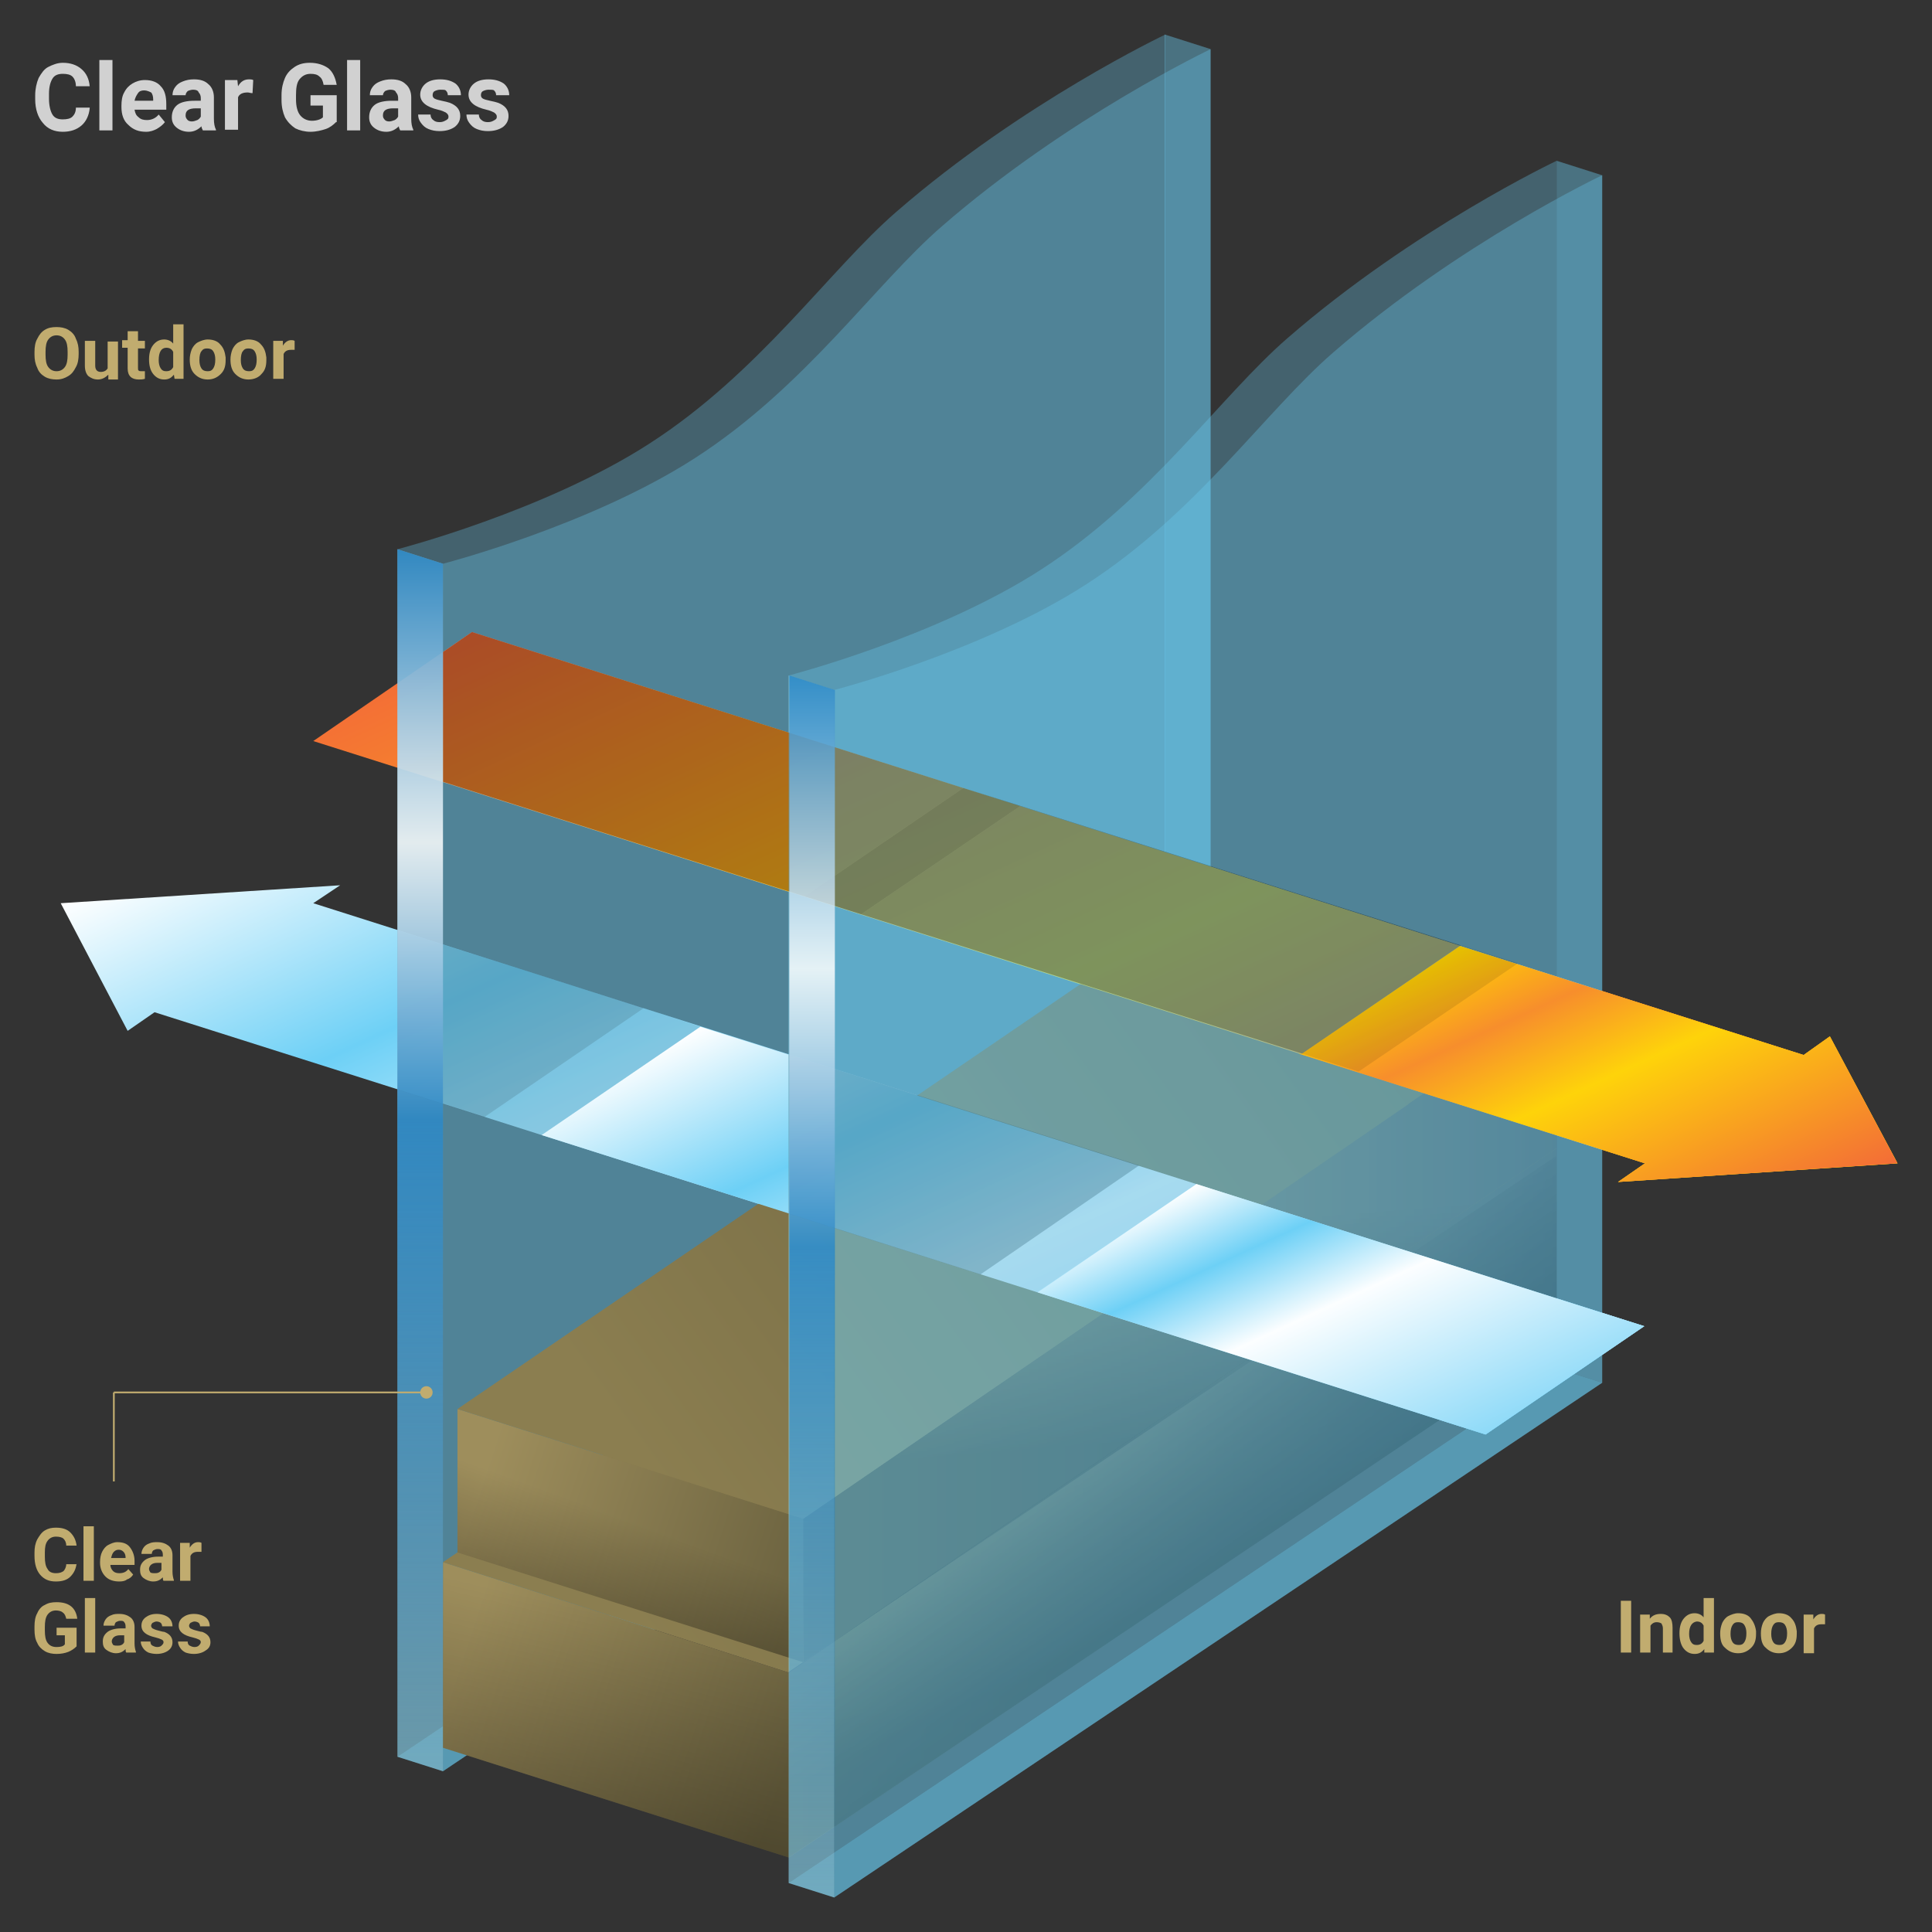 <svg xmlns="http://www.w3.org/2000/svg" viewBox="0.0 0.0 280.0 280.0" xml:space="preserve" width="280" height="280"><rect x="0.0" y="0.0" width="280.0" height="280.0" fill="#333333" stroke="none"/><linearGradient id="a" gradientUnits="userSpaceOnUse" x1="91.842" y1="92.683" x2="157.204" y2="234.692"><stop offset="0" style="stop-color:#fff" /><stop offset=".234" style="stop-color:#6dd0f6" /><stop offset=".477" style="stop-color:#fcfeff" /><stop offset="1" style="stop-color:#8edaf8" /></linearGradient><path fill="url(#a)" d="m215.3 207.9 23-15.7-192.9-61.3 3.9-2.6-40.5 2.6 9.7 18.5 3.9-2.7z" /><linearGradient id="b" gradientUnits="userSpaceOnUse" x1="39.128" y1="7164.512" x2="104.49" y2="7306.521" gradientTransform="rotate(180 115.521 3685.695)"><stop offset="0" style="stop-color:#ffd500" /><stop offset=".234" style="stop-color:#f78e2c" /><stop offset=".477" style="stop-color:#fed30a" /><stop offset="1" style="stop-color:#f36c37" /></linearGradient><path fill="url(#b)" d="m68.4 91.6-23 15.8 193 61.2-3.9 2.7 40.5-2.7-9.8-18.4-3.8 2.7z" /><path opacity=".3" fill="#6DD0F6" d="M57.6 254.6v-175s21.3-5.5 36.5-15.3c16-10.3 26.1-25.2 35.8-33.6 18.3-15.9 39-25.7 39-25.7v175L57.6 254.6z" /><path opacity=".4" fill="#6DD0F6" d="m168.8 180 6.6 2.1V7.1L168.8 5z" /><path opacity=".5" fill="#6DD0F6" d="M57.6 254.6 168.8 180l6.6 2.1-111.2 74.6z" /><path opacity=".3" fill="#6DD0F6" d="M64.2 256.7v-175s21.3-5.5 36.5-15.3c16-10.3 26.1-25.2 35.8-33.6 18.3-15.9 39-25.7 39-25.7v175L64.2 256.7z" /><path opacity=".44" fill="#9DE0F4" d="m57.6 254.6 6.6 2.1v-175l-6.6-2.1z" /><linearGradient id="c" gradientUnits="userSpaceOnUse" x1="66.598" y1="240.426" x2="114.267" y2="256.043"><stop offset="0" style="stop-color:#9e8e5c" /><stop offset="1" style="stop-color:#6c6340" /></linearGradient><path fill="url(#c)" d="m64.2 226.4 50.1 16v26.8l-50.1-15.9z" /><linearGradient id="d" gradientUnits="userSpaceOnUse" x1="92.266" y1="235.023" x2="80.776" y2="283.852"><stop offset="0" style="stop-color:#000;stop-opacity:0" /><stop offset="1" style="stop-color:#000" /></linearGradient><path opacity=".48" fill="url(#d)" d="m64.2 226.4 50.1 16v26.8l-50.1-15.9z" /><linearGradient id="e" gradientUnits="userSpaceOnUse" x1="114.329" y1="217.803" x2="225.581" y2="217.803"><stop offset="0" style="stop-color:#9e8e5c" /><stop offset="1" style="stop-color:#3c3c3c" /></linearGradient><path fill="url(#e)" d="m114.3 242.4 111.3-76v28l-111.3 74.8z" /><linearGradient id="f" gradientUnits="userSpaceOnUse" x1="92.081" y1="234.919" x2="223.025" y2="139.381"><stop offset="0" style="stop-color:#8b7e50" /><stop offset="1" style="stop-color:#5b5436" /></linearGradient><path fill="url(#f)" d="m64.2 226.4 50.1 16 111.3-76-50.2-14.8z" /><linearGradient id="g" gradientUnits="userSpaceOnUse" x1="143.56" y1="160.989" x2="196.041" y2="275.013"><stop offset=".289" style="stop-color:#000;stop-opacity:5.000000e-02" /><stop offset=".611" style="stop-color:#000" /></linearGradient><path opacity=".61" fill="url(#g)" d="m114.3 242.3 111.3-74.8v26.9l-111.3 74.8z" /><linearGradient id="h" gradientUnits="userSpaceOnUse" x1="69.412" y1="215.371" x2="115.594" y2="230.501"><stop offset="0" style="stop-color:#9e8e5c" /><stop offset="1" style="stop-color:#6c6340" /></linearGradient><path fill="url(#h)" d="m66.3 204.2 50.1 15.9v20.8L66.3 225z" /><linearGradient id="i" gradientUnits="userSpaceOnUse" x1="92.033" y1="220.681" x2="81.79" y2="249.065"><stop offset="0" style="stop-color:#000;stop-opacity:0" /><stop offset="1" style="stop-color:#000" /></linearGradient><path opacity=".48" fill="url(#i)" d="m66.3 204.2 50.1 15.9v20.8L66.3 225z" /><linearGradient id="j" gradientUnits="userSpaceOnUse" x1="116.436" y1="193.116" x2="225.581" y2="193.116"><stop offset="0" style="stop-color:#9e8e5c" /><stop offset="1" style="stop-color:#3c3c3c" /></linearGradient><path fill="url(#j)" d="m116.4 220.1 109.2-74.8v21.1l-109.2 74.5z" /><linearGradient id="k" gradientUnits="userSpaceOnUse" x1="166.724" y1="138.726" x2="175.675" y2="252.364"><stop offset=".345" style="stop-color:#000;stop-opacity:1.000000e-02" /><stop offset=".611" style="stop-color:#000" /></linearGradient><path opacity=".5" fill="url(#k)" d="m116.4 220.1 109.2-74.8v22.2l-109.2 73.4z" /><linearGradient id="l" gradientUnits="userSpaceOnUse" x1="93.901" y1="212.729" x2="222.943" y2="118.579"><stop offset="0" style="stop-color:#8b7e50" /><stop offset="1" style="stop-color:#5b5436" /></linearGradient><path fill="url(#l)" d="m66.3 204.2 50.1 15.9 109.2-74.8-50.2-15.5z" /><linearGradient id="m" gradientUnits="userSpaceOnUse" x1="144.011" y1="174.329" x2="210.844" y2="269.97"><stop offset=".345" style="stop-color:#000;stop-opacity:1.000000e-02" /><stop offset=".611" style="stop-color:#000" /></linearGradient><path opacity=".48" fill="url(#m)" d="M120.9 264.8v-26.9l104.7-70.4v26.9z" /><linearGradient id="n" gradientUnits="userSpaceOnUse" x1="137.222" y1="132.342" x2="179.588" y2="224.39"><stop offset="0" style="stop-color:#fff" /><stop offset=".234" style="stop-color:#6dd0f6" /><stop offset=".477" style="stop-color:#fcfeff" /><stop offset="1" style="stop-color:#8edaf8" /></linearGradient><path fill="url(#n)" d="m101.5 148.8-23 15.7 136.8 43.4 23-15.7z" /><path opacity=".1" d="m150.3 187.3 23.1-15.7-8.3-2.7-23 15.8z" /><path opacity=".4" d="M114.3 175.9v-23.1l50.8 16.1-23 15.8z" /><linearGradient id="o" gradientUnits="userSpaceOnUse" x1="32.527" y1="7167.55" x2="97.889" y2="7309.56" gradientTransform="rotate(180 115.521 3685.695)"><stop offset="0" style="stop-color:#ffd500" /><stop offset=".234" style="stop-color:#f78e2c" /><stop offset=".477" style="stop-color:#fed30a" /><stop offset="1" style="stop-color:#f36c37" /></linearGradient><path fill="url(#o)" d="m68.4 91.6-4.2 2.9v18.8l174.2 55.3-3.9 2.7 40.5-2.7-9.8-18.4-3.8 2.7z" /><path opacity=".3" fill="#6DD0F6" d="M114.3 272.9v-175s21.3-5.5 36.5-15.3c16-10.3 26.1-25.2 35.8-33.6 18.3-15.9 39-25.7 39-25.7v175l-111.3 74.6z" /><path opacity=".4" fill="#6DD0F6" d="m225.6 198.3 6.6 2.1v-175l-6.6-2.1z" /><path opacity=".5" fill="#6DD0F6" d="m114.3 272.9 111.3-74.6 6.6 2.1L120.9 275z" /><path opacity=".3" fill="#6DD0F6" d="M120.9 275V100s21.3-5.5 36.5-15.3c16-10.3 26.1-25.2 35.8-33.6 18.3-15.9 39-25.7 39-25.7v175L120.9 275z" /><path opacity=".44" fill="#9DE0F4" d="m114.3 272.9 6.6 2.1V100l-6.6-2.1z" /><linearGradient id="p" gradientUnits="userSpaceOnUse" x1="219.139" y1="133.568" x2="242.223" y2="183.723"><stop offset="0" style="stop-color:#ffd500" /><stop offset=".234" style="stop-color:#f78e2c" /><stop offset=".477" style="stop-color:#fed30a" /><stop offset="1" style="stop-color:#f36c37" /></linearGradient><path fill="url(#p)" d="m275 168.6-9.8-18.4-3.8 2.7-49.8-15.8-22.9 15.6h-.5l50.2 15.9-3.9 2.7z" /><path opacity=".1" d="m196.9 155.3 23.1-15.7-8.3-2.6-23 15.7z" /><linearGradient id="q" gradientUnits="userSpaceOnUse" x1="183.823" y1="166.814" x2="204.951" y2="212.716"><stop offset="0" style="stop-color:#fff" /><stop offset=".234" style="stop-color:#6dd0f6" /><stop offset=".477" style="stop-color:#fcfeff" /><stop offset="1" style="stop-color:#8edaf8" /></linearGradient><path fill="url(#q)" d="m173.4 171.6-23 15.7 64.9 20.6 23-15.7z" /><path opacity=".1" d="m78.5 164.5 23-15.7-8.2-2.7-23.1 15.8z" /><path opacity=".35" d="m124.8 132.5 23.1-15.7-8.3-2.6-23 15.7z" /><path opacity=".2" d="M57.6 157.9v-23.1l35.7 11.3-23.1 15.8z" /><path opacity=".3" d="m116.6 129.9-52.4-16.6V94.5l4.2-2.9 71.2 22.6z" /><linearGradient id="r" gradientUnits="userSpaceOnUse" x1="60.869" y1="79.567" x2="60.869" y2="256.671"><stop offset="0" style="stop-color:#2484c6" /><stop offset=".24" style="stop-color:#fff" /><stop offset=".467" style="stop-color:#2484c6" /><stop offset="1" style="stop-color:#2484c6;stop-opacity:0" /></linearGradient><path opacity=".81" fill="url(#r)" d="m57.6 254.6 6.6 2.1v-175l-6.6-2.1z" /><linearGradient id="s" gradientUnits="userSpaceOnUse" x1="117.67" y1="97.905" x2="117.67" y2="275.009"><stop offset="0" style="stop-color:#2484c6" /><stop offset=".24" style="stop-color:#fff" /><stop offset=".467" style="stop-color:#2484c6" /><stop offset="1" style="stop-color:#2484c6;stop-opacity:0" /></linearGradient><path opacity=".81" fill="url(#s)" d="m114.4 272.9 6.6 2.1V100l-6.6-2.1z" /><path opacity=".3" d="m188.7 152.7 23-15.7-63.8-20.2-23.1 15.7z" /><path d="M11.4 51.3c0 .7-.1 1.4-.4 1.9-.3.6-.6 1-1.1 1.3-.5.3-1 .5-1.7.5-.6 0-1.2-.1-1.7-.4-.5-.3-.9-.7-1.1-1.3-.3-.6-.4-1.2-.4-1.9V51c0-.7.1-1.4.4-1.9.3-.6.6-1 1.1-1.3.5-.3 1-.4 1.7-.4.6 0 1.2.1 1.7.4s.9.7 1.1 1.3c.3.6.4 1.2.4 1.9v.3zM9.8 51c0-.8-.1-1.4-.4-1.8-.3-.4-.7-.6-1.2-.6s-.9.2-1.2.6c-.3.4-.4 1-.4 1.8v.4c0 .8.1 1.4.4 1.8.3.4.7.6 1.2.6s.9-.2 1.2-.6c.3-.4.4-1 .4-1.8V51zm5.9 3.3c-.4.4-.9.7-1.5.7s-1-.2-1.4-.5c-.3-.3-.5-.8-.5-1.5v-3.6h1.5V53c0 .6.3.9.8.9s.8-.2 1-.5v-3.9h1.5V55h-1.4v-.7zM20 48v1.4h1v1.1h-1v2.8c0 .2 0 .4.1.4.1.1.2.1.5.1h.4v1.1c-.3.1-.6.1-.9.1-1 0-1.6-.5-1.6-1.6v-3h-.8v-1.1h.8V48H20zm1.6 4.1c0-.9.2-1.6.6-2.1.4-.5.9-.8 1.6-.8.5 0 1 .2 1.3.6V47h1.5v7.9h-1.3l-.1-.6c-.4.5-.8.7-1.4.7-.7 0-1.2-.3-1.6-.8-.4-.5-.6-1.2-.6-2.1zm1.4.1c0 .5.1.9.3 1.2.2.3.4.4.8.4.5 0 .8-.2 1-.6V51c-.2-.4-.5-.6-1-.6-.7 0-1.1.6-1.1 1.8zm4.5-.1c0-.5.1-1 .3-1.5.2-.4.5-.8.9-1 .4-.2.9-.4 1.4-.4.7 0 1.4.2 1.8.7.5.5.7 1.1.8 1.9v.4c0 .9-.2 1.5-.7 2-.5.5-1.1.8-1.9.8-.8 0-1.4-.3-1.9-.8s-.7-1.2-.7-2.1zm1.4.1c0 .5.1.9.3 1.2.2.3.5.4.9.4s.6-.1.8-.4c.2-.3.3-.7.3-1.3 0-.5-.1-.9-.3-1.2-.2-.3-.5-.4-.9-.4s-.6.1-.8.4c-.2.2-.3.7-.3 1.3zm4.5-.1c0-.5.1-1 .3-1.5.2-.4.5-.8.9-1 .4-.2.9-.4 1.4-.4.7 0 1.4.2 1.8.7.5.5.7 1.1.8 1.9v.4c0 .9-.2 1.5-.7 2-.4.5-1.1.8-1.9.8-.8 0-1.4-.3-1.9-.8s-.7-1.2-.7-2.1zm1.5.1c0 .5.1.9.3 1.2.2.3.5.4.9.4s.6-.1.8-.4c.2-.3.3-.7.3-1.3 0-.5-.1-.9-.3-1.2-.2-.3-.5-.4-.9-.4s-.6.1-.8.4c-.2.2-.3.7-.3 1.3zm7.8-1.5h-.5c-.6 0-.9.2-1.1.6v3.6h-1.5v-5.5H41v.7c.3-.5.7-.8 1.2-.8.2 0 .3 0 .5.1v1.3zM11.1 226.6c-.1.8-.4 1.4-.9 1.9s-1.2.7-2.1.7c-1 0-1.7-.3-2.3-1-.5-.6-.8-1.5-.8-2.7v-.5c0-.7.1-1.3.4-1.9.3-.5.6-1 1.1-1.3.5-.3 1-.4 1.6-.4.9 0 1.6.2 2.1.7.5.5.8 1.1.9 1.9H9.6c0-.5-.2-.8-.4-1-.2-.2-.6-.3-1.1-.3-.5 0-.9.2-1.2.6-.3.4-.4.9-.4 1.7v.6c0 .8.1 1.4.4 1.8.2.4.6.6 1.2.6.5 0 .8-.1 1.1-.3.2-.2.4-.6.4-1h1.5zm2.5 2.5h-1.5v-7.9h1.5v7.9zm3.7.1c-.8 0-1.5-.2-2-.7-.5-.5-.8-1.2-.8-2v-.1c0-.6.1-1.1.3-1.5.2-.4.5-.8.9-1 .4-.2.8-.4 1.3-.4.8 0 1.4.2 1.8.7.4.5.7 1.2.7 2v.6H16c0 .4.2.7.4.9.2.2.5.3.9.3.6 0 1-.2 1.3-.6l.7.8c-.2.3-.5.6-.9.7-.2.2-.6.3-1.1.3zm-.1-4.6c-.3 0-.5.1-.7.3-.2.2-.3.5-.4.9h2.1v-.1c0-.3-.1-.6-.3-.8-.2-.2-.4-.3-.7-.3zm6.5 4.5c-.1-.1-.1-.3-.1-.5-.4.4-.8.6-1.4.6-.5 0-1-.2-1.4-.5-.4-.3-.5-.7-.5-1.2 0-.6.2-1 .7-1.4.4-.3 1.1-.5 1.9-.5h.7v-.3c0-.3-.1-.5-.2-.6-.1-.2-.3-.2-.6-.2-.2 0-.4.1-.6.2-.1.1-.2.3-.2.5h-1.5c0-.3.1-.6.3-.9.2-.3.5-.5.8-.6.4-.2.8-.2 1.2-.2.7 0 1.2.2 1.6.5.4.3.6.8.6 1.4v2.4c0 .5.1.9.2 1.2v.1h-1.5zm-1.3-1.1c.2 0 .4 0 .6-.1.2-.1.3-.2.4-.4v-1h-.6c-.7 0-1.1.3-1.2.8v.1c0 .2.1.3.2.5.2.1.4.1.6.1zm6.8-3.1h-.5c-.6 0-.9.2-1.1.6v3.6h-1.5v-5.5h1.4v.7c.3-.5.7-.8 1.2-.8.2 0 .3 0 .5.1v1.3zm-18.1 13.7c-.3.3-.7.6-1.2.8-.5.2-1.1.3-1.7.3-.6 0-1.2-.1-1.7-.4-.5-.3-.9-.7-1.1-1.2-.3-.5-.4-1.2-.4-1.9v-.5c0-.7.1-1.4.4-1.9.2-.5.6-1 1.1-1.2.5-.3 1-.4 1.7-.4.9 0 1.6.2 2.1.6.5.4.8 1 .9 1.8H9.6c-.1-.4-.2-.7-.5-.9-.2-.2-.6-.3-1-.3-.5 0-.9.2-1.2.6-.3.4-.4 1-.4 1.8v.5c0 .8.1 1.4.4 1.8.3.4.7.6 1.3.6.6 0 1-.1 1.2-.4V237H8.2v-1.1h2.9v2.7zm2.7.9h-1.5v-7.9h1.5v7.9zm4.5 0c-.1-.1-.1-.3-.1-.5-.4.4-.8.6-1.4.6-.5 0-1-.2-1.4-.5-.4-.3-.5-.7-.5-1.2 0-.6.2-1 .7-1.4.4-.3 1.1-.5 1.9-.5h.7v-.3c0-.3-.1-.5-.2-.6-.1-.2-.3-.2-.6-.2-.2 0-.4.1-.6.2-.1.1-.2.3-.2.5H15c0-.3.1-.6.3-.9.2-.3.5-.5.8-.6.4-.2.8-.2 1.2-.2.7 0 1.2.2 1.6.5s.6.8.6 1.4v2.4c0 .5.1.9.2 1.2v.1h-1.4zm-1.3-1c.2 0 .4 0 .6-.1s.3-.2.4-.4v-1h-.6c-.7 0-1.1.3-1.2.8v.1c0 .2.1.3.2.5.2.1.4.1.6.1zm6.7-.5c0-.2-.1-.3-.3-.4-.2-.1-.5-.2-.9-.3-1.3-.3-2-.8-2-1.7 0-.5.2-.9.6-1.2.4-.3.9-.5 1.6-.5.7 0 1.3.2 1.7.5.4.3.6.8.6 1.3h-1.5c0-.2-.1-.4-.2-.5-.1-.1-.4-.2-.6-.2-.2 0-.4.1-.6.2-.1.1-.2.3-.2.4 0 .2.1.3.2.4.2.1.4.2.8.3.4.1.7.2.9.2.8.3 1.2.8 1.2 1.5 0 .5-.2.9-.6 1.2-.4.3-1 .5-1.7.5-.5 0-.9-.1-1.2-.2-.4-.2-.6-.4-.8-.7-.2-.3-.3-.6-.3-.9h1.4c0 .3.1.5.3.6.2.1.4.2.7.2.3 0 .5-.1.6-.2.2-.2.3-.3.3-.5zm5.4 0c0-.2-.1-.3-.3-.4-.2-.1-.5-.2-.9-.3-1.3-.3-2-.8-2-1.7 0-.5.2-.9.6-1.2.4-.3.9-.5 1.6-.5.7 0 1.3.2 1.7.5.4.3.6.8.6 1.3H29c0-.2-.1-.4-.2-.5-.1-.1-.4-.2-.6-.2-.2 0-.4.1-.6.2-.1.1-.2.3-.2.4 0 .2.1.3.2.4.2.1.4.2.8.3.4.1.7.2.9.2.8.3 1.2.8 1.2 1.5 0 .5-.2.9-.7 1.2-.4.3-1 .5-1.7.5-.5 0-.9-.1-1.2-.2-.4-.2-.6-.4-.8-.7-.2-.3-.3-.6-.3-.9h1.4c0 .3.1.5.3.6.2.1.4.2.7.2.3 0 .5-.1.6-.2s.3-.3.3-.5zm207.3 1.5h-1.5V232h1.5v7.5zm2.7-5.5v.6c.4-.5.9-.7 1.6-.7.6 0 1 .2 1.3.5.3.3.4.9.4 1.5v3.6H241V236c0-.3-.1-.5-.2-.7-.1-.1-.4-.2-.7-.2-.4 0-.7.2-.9.5v3.9h-1.5V234h1.4zm4.3 2.7c0-.9.2-1.6.6-2.1.4-.5.9-.8 1.6-.8.5 0 1 .2 1.3.6v-2.8h1.5v7.9H247v-.5c-.4.5-.8.7-1.4.7-.7 0-1.2-.3-1.6-.8-.4-.5-.6-1.3-.6-2.2zm1.4.1c0 .5.1.9.3 1.2.2.3.4.4.8.4.5 0 .8-.2 1-.6v-2.2c-.2-.4-.5-.6-1-.6-.7.1-1.1.7-1.1 1.8zm4.5-.1c0-.5.1-1 .3-1.5.2-.4.5-.8.9-1 .4-.2.9-.4 1.4-.4.7 0 1.4.2 1.8.7s.7 1.1.8 1.9v.4c0 .9-.2 1.5-.7 2-.5.5-1.1.8-1.9.8-.8 0-1.4-.3-1.9-.8-.5-.4-.7-1.1-.7-2.1zm1.5.1c0 .5.1.9.3 1.2.2.3.5.4.9.4s.6-.1.8-.4c.2-.3.3-.7.3-1.3 0-.5-.1-.9-.3-1.2-.2-.3-.5-.4-.9-.4s-.6.1-.8.4c-.2.3-.3.7-.3 1.3zm4.4-.1c0-.5.1-1 .3-1.5.2-.4.5-.8.9-1 .4-.2.9-.4 1.4-.4.7 0 1.4.2 1.8.7.5.5.7 1.1.8 1.9v.4c0 .9-.2 1.5-.7 2-.5.5-1.1.8-1.9.8s-1.4-.3-1.9-.8c-.5-.4-.7-1.1-.7-2.1zm1.5.1c0 .5.1.9.3 1.2.2.3.5.4.9.4s.6-.1.8-.4c.2-.3.3-.7.3-1.3 0-.5-.1-.9-.3-1.2-.2-.3-.5-.4-.9-.4s-.6.1-.8.4c-.2.3-.3.7-.3 1.3zm7.8-1.4h-.5c-.6 0-.9.2-1.1.6v3.6h-1.5V234h1.4v.7c.3-.5.7-.8 1.2-.8.2 0 .3 0 .5.1v1.4z" fill="#C1AC6F" /><path d="M13 15.7c-.1 1-.5 1.9-1.2 2.5-.7.6-1.6.9-2.7.9-1.2 0-2.2-.4-2.9-1.3-.7-.8-1.1-2-1.1-3.4v-.6c0-.9.2-1.8.5-2.5.4-.7.8-1.3 1.4-1.6s1.3-.6 2.1-.6c1.1 0 2 .3 2.7.9.7.6 1.1 1.4 1.2 2.5h-2c0-.6-.2-1.1-.5-1.4-.3-.3-.8-.4-1.4-.4-.7 0-1.2.2-1.5.7-.3.5-.5 1.2-.5 2.2v.7c0 1 .2 1.8.5 2.3.3.5.8.7 1.5.7.6 0 1.1-.1 1.4-.4.3-.3.5-.7.5-1.3h2zm3.3 3.2h-1.9V8.7h1.9v10.2zm4.9.2c-1.1 0-1.9-.3-2.6-1-.7-.6-1-1.5-1-2.6v-.2c0-.7.1-1.4.4-1.9.3-.6.7-1 1.2-1.3.5-.3 1.1-.5 1.8-.5 1 0 1.8.3 2.3.9.6.6.8 1.5.8 2.6v.8h-4.6c.1.5.2.8.6 1.1.3.3.7.4 1.2.4.7 0 1.3-.3 1.7-.8l.9 1.1c-.3.4-.7.7-1.2 1-.4.2-.9.4-1.5.4zm-.3-6c-.4 0-.7.1-.9.4-.2.3-.4.6-.5 1.1h2.7v-.2c0-.4-.1-.8-.3-1-.2-.1-.6-.3-1-.3zm8.5 5.8c-.1-.2-.2-.4-.2-.6-.5.5-1.1.8-1.8.8s-1.3-.2-1.8-.6c-.5-.4-.7-.9-.7-1.5 0-.8.3-1.4.8-1.8s1.4-.6 2.5-.6h.9v-.4c0-.3-.1-.6-.3-.8-.1-.3-.4-.4-.8-.4-.3 0-.6.1-.8.2-.2.2-.3.4-.3.6H25c0-.4.1-.8.4-1.2.3-.4.6-.6 1.1-.8.5-.2 1-.3 1.6-.3.9 0 1.6.2 2.1.7.5.4.8 1.1.8 1.9v3.1c0 .7.1 1.2.3 1.6v.1h-1.9zm-1.6-1.3c.3 0 .5-.1.8-.2.2-.1.4-.3.5-.5v-1.2h-.7c-1 0-1.5.3-1.5 1v.1c0 .2.1.4.3.6.1.1.3.2.6.2zm8.8-4.1c-.3 0-.5-.1-.7-.1-.7 0-1.2.2-1.4.7v4.7h-1.9v-7.2h1.8l.1.9c.4-.7.9-1 1.6-1 .2 0 .4 0 .6.1l-.1 1.9zm12.1 4.2c-.4.4-.9.8-1.5 1s-1.4.4-2.2.4c-.8 0-1.6-.2-2.2-.5-.6-.4-1.1-.9-1.5-1.6-.3-.7-.5-1.5-.5-2.5v-.7c0-1 .2-1.8.5-2.5s.8-1.2 1.4-1.6 1.3-.6 2.2-.6c1.1 0 2 .3 2.7.8.6.5 1 1.3 1.2 2.4h-1.9c-.1-.6-.3-1-.6-1.2-.3-.3-.7-.4-1.3-.4-.7 0-1.2.3-1.6.8-.4.5-.5 1.3-.5 2.3v.6c0 1 .2 1.8.6 2.3.4.5 1 .8 1.7.8s1.3-.2 1.6-.5v-1.7H45v-1.5h3.8v3.9zm3.5 1.2h-1.9V8.7h1.9v10.2zm5.8 0c-.1-.2-.2-.4-.2-.6-.5.5-1.1.8-1.8.8s-1.3-.2-1.8-.6c-.5-.4-.7-.9-.7-1.5 0-.8.3-1.4.8-1.8s1.4-.6 2.5-.6h.9v-.4c0-.3-.1-.6-.3-.8-.1-.3-.4-.4-.8-.4-.3 0-.6.1-.8.2-.2.2-.3.4-.3.6h-1.9c0-.4.1-.8.4-1.2.3-.4.6-.6 1.1-.8.5-.2 1-.3 1.6-.3.9 0 1.6.2 2.1.7.5.4.8 1.1.8 1.9v3.1c0 .7.1 1.2.3 1.6v.1H58zm-1.6-1.3c.3 0 .5-.1.8-.2.2-.1.4-.3.5-.5v-1.2H57c-1 0-1.5.3-1.5 1v.1c0 .2.1.4.3.6.1.1.3.2.6.2zm8.6-.7c0-.2-.1-.4-.4-.6-.2-.1-.6-.3-1.1-.4-1.7-.4-2.6-1.1-2.6-2.2 0-.6.3-1.2.8-1.6.5-.4 1.2-.6 2.1-.6.9 0 1.6.2 2.2.6.5.4.8 1 .8 1.7h-1.9c0-.3-.1-.5-.3-.7-.1-.1-.4-.1-.8-.1-.3 0-.6.1-.8.2-.2.1-.3.3-.3.6 0 .2.1.4.3.5.2.1.5.2 1 .3.5.1.9.2 1.2.3 1 .4 1.5 1 1.5 1.9 0 .7-.3 1.2-.8 1.6-.6.4-1.3.6-2.2.6-.6 0-1.1-.1-1.6-.3-.5-.2-.8-.5-1.1-.9-.3-.4-.4-.8-.4-1.2h1.8c0 .3.1.6.4.8.2.2.5.3.9.3s.6-.1.8-.2c.4-.2.5-.3.5-.6zm7 0c0-.2-.1-.4-.4-.6-.2-.1-.6-.3-1.1-.4-1.7-.4-2.6-1.1-2.6-2.2 0-.6.3-1.2.8-1.6.5-.4 1.2-.6 2.1-.6.9 0 1.6.2 2.2.6.5.4.8 1 .8 1.7h-1.9c0-.3-.1-.5-.3-.7-.1-.1-.4-.1-.8-.1-.3 0-.6.1-.8.2-.2.1-.3.3-.3.6 0 .2.1.4.3.5.2.1.5.2 1 .3.5.1.9.2 1.2.3 1 .4 1.5 1 1.5 1.9 0 .7-.3 1.2-.8 1.6-.6.4-1.3.6-2.2.6-.6 0-1.1-.1-1.6-.3-.5-.2-.8-.5-1.1-.9-.3-.4-.4-.8-.4-1.2h1.8c0 .3.1.6.4.8.2.2.5.3.9.3s.6-.1.8-.2c.4-.2.5-.3.5-.6z" fill="#D1D1D1" /><path fill="none" stroke="#C1AC6F" stroke-width=".25" stroke-miterlimit="10" d="M16.5 214.7v-12.9m45.3 0H16.5" /><path fill="#C1AC6F" d="M61.8 200.9c.5 0 .9.4.9.9s-.4.9-.9.9-.9-.4-.9-.9.4-.9.9-.9z" /></svg>